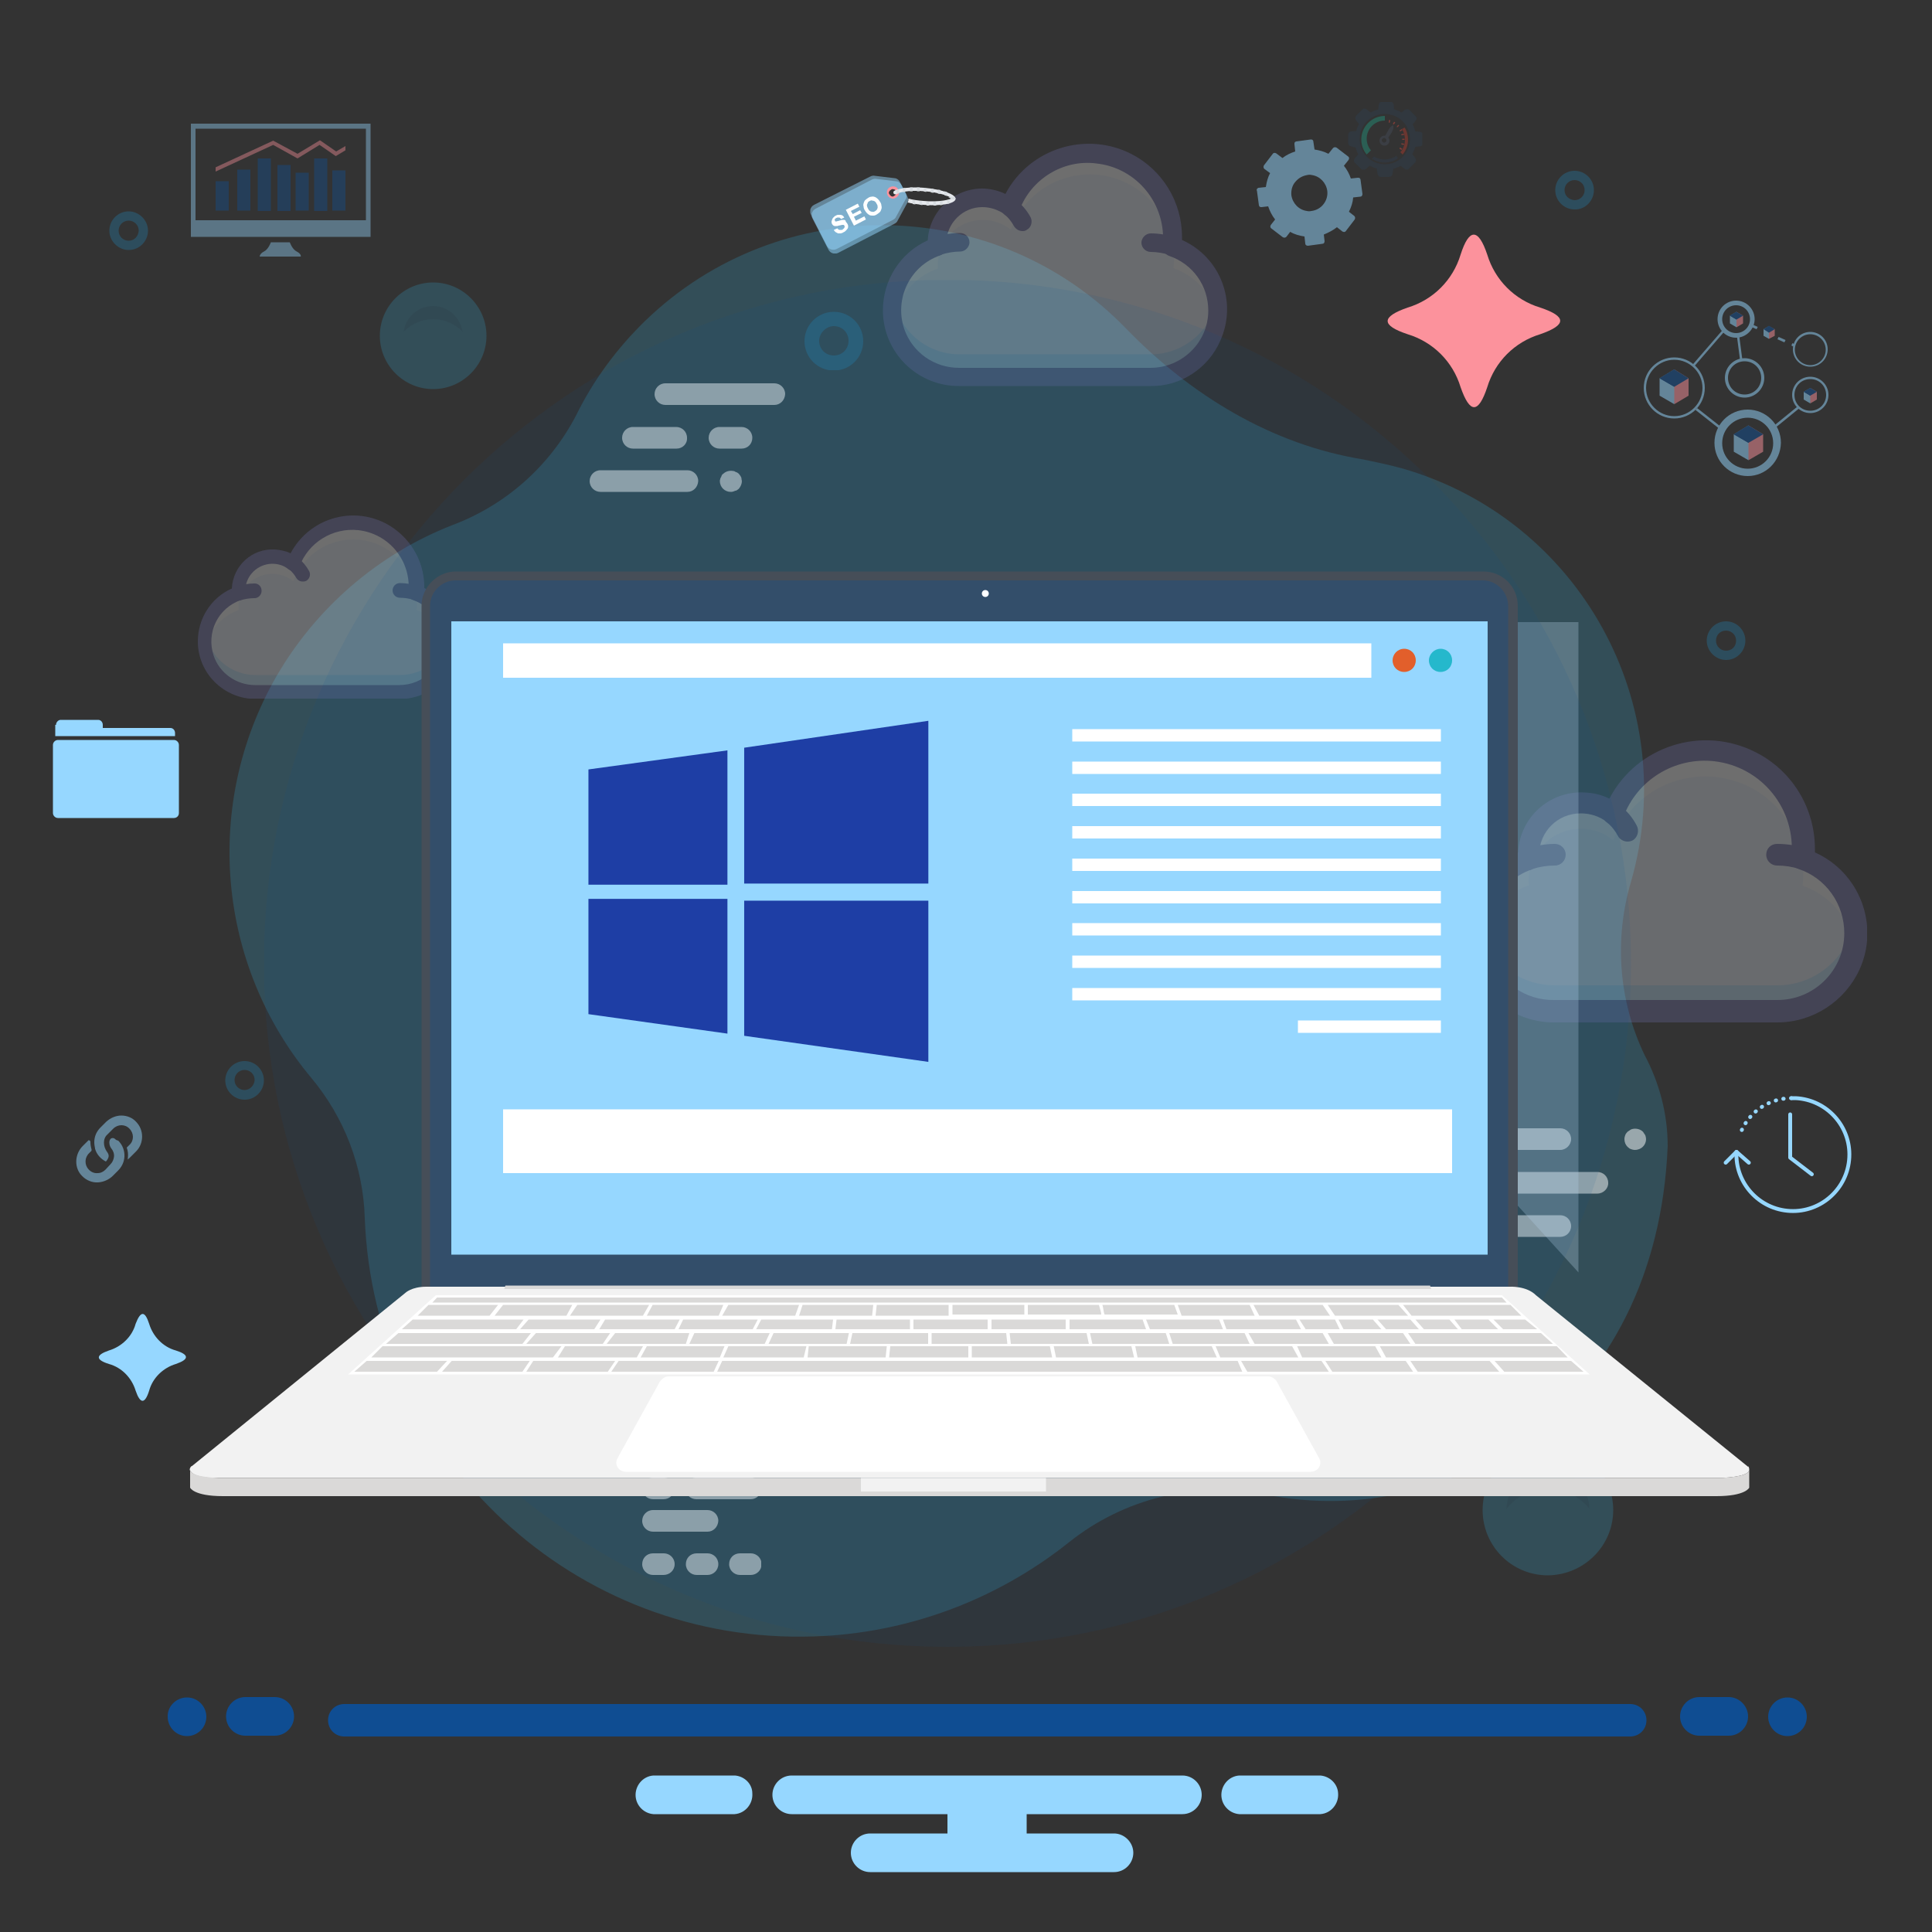 <svg version="1.1" id="Layer_1" x="0" y="0" viewBox="0 0 500 500" style="enable-background:new 0 0 500 500" xml:space="preserve" xmlns:xlink="http://www.w3.org/1999/xlink" xmlns="http://www.w3.org/2000/svg"><rect x="0" y="0" width="500" height="500" fill="#333333" stroke="none"/><style id="style1">.st1{clip-path:url(#SVGID_4_)}.st3,.st4{clip-path:url(#SVGID_8_)}.st4{opacity:.5;enable-background:new}.st7{opacity:.29;clip-path:url(#SVGID_6_)}.st12{clip-path:url(#SVGID_14_)}.st12,.st17,.st22{fill:#6d6daa}.st17{clip-path:url(#SVGID_18_)}.st22{clip-path:url(#SVGID_22_)}.st23,.st27{clip-path:url(#SVGID_6_)}.st23{opacity:.5}.st27{fill:#0f4d92}.st28{fill:#96d7ff}.st28,.st29,.st38{clip-path:url(#SVGID_6_)}.st29{opacity:.3;enable-background:new}.st38{fill:none;stroke:#96d7ff;stroke-linecap:round;stroke-linejoin:round}.st40{clip-path:url(#SVGID_46_);fill:#96d7ff}.st47{fill:#fff}.st47,.st48,.st49{clip-path:url(#SVGID_6_)}.st48{fill:#f2f2f2}.st49{fill:#dad9d8}.st63,.st73{opacity:.4;clip-path:url(#SVGID_62_)}.st73{opacity:.5}.st80{fill:#96d7ff}.st80,.st81,.st82{clip-path:url(#SVGID_72_)}.st81{fill:#fc929c}.st82{fill:#0f4d92}.st1{fill:#34383c}.st3{fill:#31b7e9}.st4{fill:none}</style><defs id="defs1"><path id="SVGID_1_" d="M0 0h500v500H0z"/></defs><clipPath id="SVGID_2_"><use xlink:href="#SVGID_1_" style="overflow:visible" id="use1"/></clipPath><g clip-path="url(#SVGID_2_)" id="g127" style="clip-path:url(#SVGID_2_)"><defs id="defs2"><path id="SVGID_3_" d="M0 0h500v500H0z"/></defs><clipPath id="SVGID_4_"><use xlink:href="#SVGID_3_" style="overflow:visible" id="use2"/></clipPath><g class="st1" clip-path="url(#SVGID_4_)" id="g82"><defs id="defs3"><path id="SVGID_5_" d="M0 0h500v500H0z"/></defs><clipPath id="SVGID_6_"><use xlink:href="#SVGID_5_" style="overflow:visible" id="use3"/></clipPath><g style="opacity:.2;clip-path:url(#SVGID_6_)" clip-path="url(#SVGID_6_)" id="g9"><defs id="defs4"><path id="SVGID_7_" d="M59.4 58.3h372.3v365.3H59.4z"/></defs><clipPath id="SVGID_8_"><use xlink:href="#SVGID_7_" style="overflow:visible" id="use4"/></clipPath><path class="st3" d="M71.5 175.1c-19 33.1-15.4 74.6 9.1 103.9 8.5 10.2 13.4 22.9 13.8 36.2 2.3 62.1 54.4 110.5 116.4 108.3 24-.8 47.1-9.4 65.9-24.4 14.3-11.4 32.9-15.9 50.9-12.3 47.8 9.6 101.2-22.7 104-90.2 0-8.2-2.1-16.3-6-23.6-6.7-14-7.9-29.9-3.5-44.8 13.2-46-13.4-93.9-59.3-107-3.3-.9-6.6-1.6-10-2.3-23.6-3.8-44.6-16.6-61.3-33.8C257.8 50.2 202 49.2 167 83c-7.3 7.1-13.4 15.3-17.9 24.5-6.9 13.2-18.3 23.3-32.3 28.5-19 7.5-35 21.3-45.3 39.1" clip-path="url(#SVGID_8_)" id="path4"/><path class="st3" d="M400.6 376.9c7.6 0 13.8 6.2 13.8 13.8 0 7.6-6.2 13.8-13.8 13.8-7.6 0-13.8-6.2-13.8-13.8 0-7.6 6.2-13.8 13.8-13.8" clip-path="url(#SVGID_8_)" id="path5"/><g class="st4" clip-path="url(#SVGID_8_)" id="g6"><defs id="defs5"><path id="SVGID_9_" d="M386.9 377h27.6v18h-27.6z"/></defs><clipPath id="SVGID_10_"><use xlink:href="#SVGID_9_" style="overflow:visible" id="use5"/></clipPath><path d="M400.6 385.3c6.1 0 11.4 4 13.2 9.8.4-1.3.7-2.8.7-4.2 0-7.6-6.2-13.8-13.8-13.8-7.6 0-13.8 6.2-13.8 13.8 0 1.4.2 2.9.7 4.2 1.6-5.9 6.9-9.8 13-9.8" style="clip-path:url(#SVGID_10_);fill:#1f8ac0" clip-path="url(#SVGID_10_)" id="path6"/></g><path class="st3" d="M400.6 407.7c-9.4 0-16.9-7.6-16.9-16.9 0-9.4 7.6-16.9 16.9-16.9 9.3 0 16.9 7.6 16.9 16.9 0 9.3-7.6 16.8-16.9 16.9m0-27.7c-6 0-10.7 4.8-10.7 10.7 0 5.9 4.8 10.7 10.7 10.7 5.9 0 10.7-4.8 10.7-10.7.1-5.8-4.7-10.7-10.7-10.7M112.1 76.2c5.9 0 10.7 4.8 10.7 10.7s-4.8 10.7-10.7 10.7c-5.9 0-10.7-4.8-10.7-10.7s4.8-10.7 10.7-10.7" clip-path="url(#SVGID_8_)" id="path7"/><g class="st4" clip-path="url(#SVGID_8_)" id="g8"><defs id="defs7"><path id="SVGID_11_" d="M101.4 76.2h21.4v14h-21.4z"/></defs><clipPath id="SVGID_12_"><use xlink:href="#SVGID_11_" style="overflow:visible" id="use7"/></clipPath><path d="M112.1 82.6c4.7 0 8.8 3.1 10.2 7.6.3-1 .5-2.2.5-3.3 0-6-4.8-10.7-10.7-10.7-6 0-10.7 4.8-10.7 10.7 0 1.1.2 2.3.5 3.3 1.4-4.5 5.5-7.6 10.2-7.6" style="clip-path:url(#SVGID_12_);fill:#1f8ac0" clip-path="url(#SVGID_12_)" id="path8"/></g><path class="st3" d="M112.1 100.7c-7.6 0-13.8-6.2-13.8-13.8 0-7.6 6.2-13.8 13.8-13.8 7.6 0 13.8 6.2 13.8 13.8 0 7.6-6.2 13.8-13.8 13.8m0-21.5c-4.2 0-7.7 3.4-7.7 7.7 0 4.2 3.4 7.7 7.7 7.7 4.3 0 7.7-3.4 7.7-7.7-.1-4.2-3.5-7.7-7.7-7.7" clip-path="url(#SVGID_8_)" id="path9"/></g><g class="st7" clip-path="url(#SVGID_6_)" id="g14"><defs id="defs9"><path id="SVGID_13_" d="M379.3 191.6h103.9v73H379.3z"/></defs><clipPath id="SVGID_14_"><use xlink:href="#SVGID_13_" style="overflow:visible" id="use9"/></clipPath><path d="M466.6 222.3c1.5-14-8.6-26.5-22.5-28-11.5-1.2-22.4 5.4-26.5 16.2-5.9-4.6-14.4-3.7-19 2.2-1.9 2.4-2.9 5.3-3 8.3 0 .4 0 .8.1 1.1-10.6 3.7-16.1 15.2-12.5 25.7 2.9 8.2 10.6 13.7 19.2 13.6H460c11.2.1 20.3-8.9 20.4-20.1 0-8.4-5.6-16.2-13.8-19" style="clip-path:url(#SVGID_14_);fill:#eef6ff" clip-path="url(#SVGID_14_)" id="path10"/><g style="opacity:.3;clip-path:url(#SVGID_14_);enable-background:new" clip-path="url(#SVGID_14_)" id="g11"><defs id="defs10"><path id="SVGID_15_" d="M382.1 237.9h98.3v23.8h-98.3z"/></defs><clipPath id="SVGID_16_"><use xlink:href="#SVGID_15_" style="overflow:visible" id="use10"/></clipPath><path d="M460 255h-57.6c-9.9 0-18.4-7.2-20-17-2 11 5.4 21.5 16.4 23.3 1.1.2 2.4.3 3.6.3H460c11.2.1 20.3-8.9 20.4-20.2 0-1.2-.1-2.4-.3-3.6-1.8 10-10.2 17.2-20.1 17.2" style="clip-path:url(#SVGID_16_);fill:#5cbeff" clip-path="url(#SVGID_16_)" id="path11"/></g><path d="M395.7 229.1c0-.4-.1-.7-.1-1.1 0-7.5 6.2-13.6 13.6-13.5 3.1 0 6 1 8.3 3 4.8-13.2 19.4-19.8 32.6-15 11 4 17.8 15.1 16.4 26.7 7 2.4 12.1 8.4 13.5 15.7 1.7-9.8-4-19.3-13.5-22.4 1.5-14-8.6-26.5-22.5-28-11.5-1.2-22.4 5.4-26.5 16.2-5.9-4.6-14.4-3.7-19 2.2-1.8 2.4-2.9 5.3-3 8.3 0 .4 0 .8.1 1.1-9.4 3.2-15 12.6-13.4 22.4 1.4-7.2 6.5-13.1 13.5-15.6" style="clip-path:url(#SVGID_14_);fill:#fff" clip-path="url(#SVGID_14_)" id="path12"/><path class="st12" d="M460 264.6h-57.6c-12.7.1-23.1-10.2-23.1-22.9 0-9.1 5.2-17.4 13.6-21.1.4-9 8.1-16 17.2-15.5 2.3.1 4.4.6 6.4 1.6 7.2-13.8 24.3-19.1 38.1-11.9 9.3 4.8 15.1 14.4 15.1 24.9v.9c11.6 5.2 16.8 18.9 11.5 30.4-3.8 8.2-12.1 13.6-21.2 13.6m-50.9-54.1c-6 0-10.7 4.7-10.8 10.7v.9c.1 1.2-.6 2.5-1.9 2.9-9 3.2-13.9 13.1-10.8 22.1 2.5 7.1 9.1 11.8 16.6 11.7h57.6c9.7.1 17.5-7.7 17.5-17.3 0-7.5-4.7-14.2-11.8-16.6-1.2-.4-2.1-1.6-1.9-3 1.3-12.4-7.6-23.5-20-24.9-10.2-1.1-19.9 4.8-23.5 14.5-.5 1.4-2.2 2.2-3.6 1.6-.3-.1-.5-.2-.7-.4-1.8-1.4-4.2-2.2-6.7-2.2" clip-path="url(#SVGID_14_)" id="path13"/><path class="st12" d="M466.6 225.1c-.3 0-.6-.1-.9-.2-1.9-.6-3.8-.9-5.8-.9-1.5 0-2.8-1.2-2.8-2.8s1.2-2.8 2.8-2.8c2.6 0 5.1.4 7.6 1.2 1.4.5 2.3 2.2 1.7 3.6-.3 1.2-1.4 1.9-2.6 1.9m-70.9.1c-1.5 0-2.8-1.2-2.8-2.8 0-1.2.7-2.3 1.9-2.7 2.5-.8 5-1.3 7.6-1.3 1.5 0 2.8 1.2 2.8 2.8 0 1.5-1.2 2.8-2.8 2.8-2 0-3.9.3-5.8.9-.3.2-.6.3-.9.3m25.5-7.4c-1 0-2.1-.6-2.5-1.5-.7-1.3-1.7-2.6-2.9-3.5-1.2-.9-1.4-2.7-.5-3.9.9-1.2 2.7-1.4 3.9-.5 1.8 1.4 3.4 3.3 4.4 5.3.7 1.3.2 3.1-1.1 3.8-.4.2-.9.3-1.3.3" clip-path="url(#SVGID_14_)" id="path14"/></g><g class="st7" clip-path="url(#SVGID_6_)" id="g19"><defs id="defs14"><path id="SVGID_17_" d="M228.5 37.2h89.1v62.7h-89.1z"/></defs><clipPath id="SVGID_18_"><use xlink:href="#SVGID_17_" style="overflow:visible" id="use14"/></clipPath><path d="M303.4 63.8c1.2-11.9-7.4-22.7-19.3-24-9.9-1-19.2 4.7-22.7 14-5-4-12.3-3.2-16.3 1.9-1.6 2.1-2.5 4.5-2.5 7.2v1c-9 3.1-13.9 13.1-10.7 22.1 2.5 7 9 11.7 16.4 11.7h49.5c9.6 0 17.4-7.7 17.5-17.3 0-7.6-4.8-14.3-11.9-16.6" style="clip-path:url(#SVGID_18_);fill:#eef6ff" clip-path="url(#SVGID_18_)" id="path15"/><g style="opacity:.3;clip-path:url(#SVGID_18_);enable-background:new" clip-path="url(#SVGID_18_)" id="g16"><defs id="defs15"><path id="SVGID_19_" d="M230.9 77.1h84.4v20.4h-84.4z"/></defs><clipPath id="SVGID_20_"><use xlink:href="#SVGID_19_" style="overflow:visible" id="use15"/></clipPath><path d="M297.8 91.7h-49.5c-8.5 0-15.7-6.2-17.2-14.5-1.6 9.5 4.7 18.4 14.1 20 1 .2 2.1.3 3.1.2h49.5c9.6.1 17.4-7.7 17.5-17.3 0-1-.1-2.1-.2-3.1-1.5 8.6-8.8 14.7-17.3 14.7" style="clip-path:url(#SVGID_20_);fill:#5cbeff" clip-path="url(#SVGID_20_)" id="path16"/></g><path d="M242.7 69.5v-1c0-6.4 5.2-11.6 11.7-11.6 2.6 0 5.1.9 7.2 2.5 4.2-11.3 16.7-17.1 28-12.9 9.4 3.5 15.2 13 14.1 22.9 6 2.1 10.4 7.2 11.5 13.5 1.4-8.4-3.4-16.6-11.5-19.2 1.2-11.9-7.4-22.7-19.3-24-9.9-1-19.2 4.7-22.7 14-5-4-12.3-3.2-16.3 1.9-1.6 2.1-2.5 4.5-2.5 7.2v1c-8 2.7-12.9 10.9-11.4 19.2.8-6.3 5.2-11.4 11.2-13.5" style="clip-path:url(#SVGID_18_);fill:#fff" clip-path="url(#SVGID_18_)" id="path17"/><path class="st17" d="M297.8 99.9h-49.5c-10.9.1-19.8-8.7-19.8-19.6 0-7.8 4.5-14.9 11.6-18.1.4-7.7 7-13.7 14.7-13.4 1.8.1 3.8.6 5.4 1.4 6.2-11.8 20.9-16.4 32.7-10.3 7.9 4.1 13 12.3 13 21.4v.8c10 4.5 14.4 16.1 9.9 26.1-3.1 7.1-10.2 11.8-18 11.7m-43.6-46.3c-5 0-9.2 4.1-9.3 9.2v.8c.1 1.1-.6 2.2-1.6 2.5-7.8 2.7-11.9 11.2-9.3 19 2.1 6.1 7.8 10.1 14.2 10.1h49.5c8.2 0 15-6.6 15-14.8 0-6.5-4-12.1-10.2-14.2-1-.4-1.7-1.4-1.6-2.6 1.1-10.6-6.6-20.2-17.2-21.3-8.5-1.1-16.9 4-19.9 12.2-.5 1.2-1.9 1.9-3.1 1.4-.2-.1-.4-.2-.6-.4-1.8-1.2-3.7-1.9-5.9-1.9" clip-path="url(#SVGID_18_)" id="path18"/><path class="st17" d="M303.5 66.1c-.3 0-.5 0-.8-.1-1.5-.5-3.3-.8-4.9-.8-1.3 0-2.4-1.1-2.4-2.4 0-1.2 1.1-2.4 2.4-2.4 2.3 0 4.4.4 6.5 1.1 1.2.4 2 1.9 1.5 3.1-.3.9-1.2 1.5-2.3 1.5m-60.8 0c-1.3 0-2.4-1.1-2.4-2.4 0-1 .6-2 1.6-2.3 2.2-.7 4.3-1.1 6.6-1.1 1.3 0 2.4 1.1 2.4 2.4 0 1.2-1.1 2.4-2.4 2.4-1.6 0-3.4.3-4.9.8-.4.2-.7.2-.9.2m21.9-6.3c-.9 0-1.7-.5-2.2-1.3-.6-1.1-1.4-2.2-2.5-3-1-.8-1.2-2.4-.4-3.4.8-1 2.4-1.2 3.4-.4 1.5 1.2 2.9 2.8 3.8 4.5.6 1.1.2 2.7-1 3.3-.4.3-.8.3-1.1.3" clip-path="url(#SVGID_18_)" id="path19"/></g><g class="st7" clip-path="url(#SVGID_6_)" id="g24"><defs id="defs19"><path id="SVGID_21_" d="M51.2 133.4h67.4v47.4H51.2z"/></defs><clipPath id="SVGID_22_"><use xlink:href="#SVGID_21_" style="overflow:visible" id="use19"/></clipPath><path d="M107.7 153.5c.9-9-5.6-17.2-14.6-18.1-7.5-.8-14.5 3.5-17.2 10.6-3.8-3-9.4-2.4-12.3 1.4-1.2 1.5-1.9 3.5-1.9 5.4v.7c-6.9 2.4-10.5 9.9-8.1 16.7 1.9 5.3 6.9 8.8 12.4 8.8h37.3c7.2 0 13.2-5.8 13.2-13.1.1-5.5-3.5-10.5-8.8-12.4" style="clip-path:url(#SVGID_22_);fill:#eef6ff" clip-path="url(#SVGID_22_)" id="path20"/><g style="opacity:.3;clip-path:url(#SVGID_22_);enable-background:new" clip-path="url(#SVGID_22_)" id="g21"><defs id="defs20"><path id="SVGID_23_" d="M53 163.7h63.6V179H53z"/></defs><clipPath id="SVGID_24_"><use xlink:href="#SVGID_23_" style="overflow:visible" id="use20"/></clipPath><path d="M103.5 174.7H66.2c-6.5 0-11.9-4.6-13-11-1.2 7.1 3.5 13.9 10.7 15.1.7.1 1.5.2 2.3.2h37.3c7.2 0 13.2-5.8 13.2-13.1 0-.8-.1-1.5-.2-2.3-1.1 6.5-6.6 11.1-13 11.1" style="clip-path:url(#SVGID_24_);fill:#5cbeff" clip-path="url(#SVGID_24_)" id="path21"/></g><path d="M61.7 157.9v-.7c0-4.8 4-8.7 8.8-8.7 2 0 3.9.7 5.4 1.9 3.2-8.5 12.6-12.9 21.2-9.8 7.1 2.7 11.5 9.8 10.7 17.3 4.5 1.5 7.9 5.4 8.7 10.2 1.1-6.4-2.6-12.5-8.7-14.6.9-9-5.6-17.2-14.6-18.1-7.5-.8-14.5 3.5-17.2 10.6-3.8-3-9.4-2.4-12.3 1.4-1.2 1.5-1.9 3.5-1.9 5.4v.7c-6.1 2.1-9.8 8.2-8.6 14.5.7-4.6 4-8.5 8.5-10.1" style="clip-path:url(#SVGID_22_);fill:#fff" clip-path="url(#SVGID_22_)" id="path22"/><path class="st22" d="M103.5 180.9H66.2c-8.2 0-15-6.6-15-14.9 0-5.9 3.4-11.3 8.8-13.7.3-5.9 5.2-10.4 11.1-10.1 1.4.1 2.9.4 4.1 1 4.7-8.9 15.7-12.4 24.7-7.7 6 3.2 9.8 9.4 9.9 16.1v.6c7.5 3.4 10.9 12.2 7.5 19.7-2.6 5.6-8 9-13.8 9m-33-35c-3.8 0-7 3.1-7 6.9v.6c.1.8-.4 1.6-1.2 1.9-5.9 2.1-9 8.4-7 14.4 1.5 4.5 5.9 7.6 10.7 7.6h37.3c6.3 0 11.3-4.9 11.3-11.2 0-4.8-3.1-9.2-7.7-10.8-.8-.3-1.3-1-1.2-2 .8-8-4.9-15.2-13-16.1-6.6-.7-12.9 3.2-15.2 9.4-.3.9-1.4 1.4-2.4 1-.2-.1-.3-.2-.5-.3-1-.9-2.6-1.4-4.1-1.4" clip-path="url(#SVGID_22_)" id="path23"/><path class="st22" d="M107.8 155.4c-.2 0-.4 0-.6-.1-1.2-.4-2.5-.6-3.7-.6-1 0-1.9-.8-1.9-1.9 0-1 .8-1.9 1.9-1.9 1.6 0 3.3.3 4.9.8.9.3 1.4 1.3 1.1 2.4-.3.7-1 1.3-1.7 1.3m-46.1 0c-1 0-1.9-.8-1.9-1.9 0-.8.5-1.4 1.2-1.7 1.6-.5 3.3-.8 4.9-.8 1 0 1.8.8 1.8 1.9 0 1-.8 1.9-1.8 1.9-1.2 0-2.6.2-3.8.6h-.4m16.6-4.9c-.7 0-1.3-.4-1.6-.9-.5-.9-1.1-1.6-1.9-2.3-.8-.6-.9-1.7-.3-2.6.6-.8 1.7-.9 2.6-.3 1.2.9 2.2 2.1 2.9 3.4.5.9.1 2-.7 2.5-.4.2-.7.2-1 .2" clip-path="url(#SVGID_22_)" id="path24"/></g><g class="st23" clip-path="url(#SVGID_6_)" id="g25"><defs id="defs24"><path id="SVGID_25_" d="M352.8 292H426v28.1h-73.2z"/></defs><clipPath id="SVGID_26_"><use xlink:href="#SVGID_25_" style="overflow:visible" id="use24"/></clipPath><path d="M423.1 297.6c-.4 0-.7-.1-1-.2-.3-.1-.6-.3-.9-.6-.5-.5-.8-1.2-.8-2 0-.4.1-.7.2-1 .1-.3.3-.6.6-.9l.9-.6c1-.4 2.3-.2 3.1.6l.6.9c.1.3.2.7.2 1 0 1.5-1.2 2.8-2.9 2.8m-9.7 11.3h-28.9c-1.5 0-2.8-1.2-2.8-2.8 0-1.5 1.2-2.8 2.8-2.8h28.9c1.5 0 2.8 1.2 2.8 2.8.1 1.4-1.2 2.8-2.8 2.8m-9.6-11.3h-33.7c-1.5 0-2.8-1.2-2.8-2.8 0-1.5 1.2-2.8 2.8-2.8h33.7c1.5 0 2.8 1.2 2.8 2.8 0 1.5-1.3 2.8-2.8 2.8m-38.6 11.3h-9.7c-1.5 0-2.8-1.2-2.8-2.8 0-1.5 1.2-2.8 2.8-2.8h9.7c1.5 0 2.8 1.2 2.8 2.8 0 1.5-1.2 2.8-2.8 2.8m38.6 11.2h-38.6c-1.5 0-2.8-1.2-2.8-2.8 0-1.5 1.2-2.8 2.8-2.8h38.6c1.5 0 2.8 1.2 2.8 2.8 0 1.6-1.3 2.8-2.8 2.8" clip-path="url(#SVGID_26_)" id="path25" style="clip-path:url(#SVGID_26_);fill:#fff"/></g><g class="st23" clip-path="url(#SVGID_6_)" id="g26"><defs id="defs25"><path id="SVGID_27_" d="M152.6 99.3h50.6v28.1h-50.6z"/></defs><clipPath id="SVGID_28_"><use xlink:href="#SVGID_27_" style="overflow:visible" id="use25"/></clipPath><path d="M189.1 127.3c-1.5 0-2.8-1.2-2.8-2.8 0-.2 0-.3.1-.5 0-.2.1-.4.2-.5.1-.2.1-.3.2-.5s.2-.3.4-.4c.6-.6 1.6-.9 2.6-.7.2 0 .4.1.5.2.2.1.3.1.5.2.1.1.3.2.4.3s.2.3.3.4c.1.1.2.3.3.5.1.2.1.3.1.5s.1.3.1.5c0 .7-.3 1.4-.8 2-.1.1-.3.2-.4.3-.1.1-.3.2-.5.2-.2.1-.3.1-.5.2-.3.1-.5.1-.7.1m2.8-11.2h-5.7c-1.5 0-2.8-1.2-2.8-2.8 0-1.5 1.2-2.8 2.8-2.8h5.7c1.5 0 2.8 1.2 2.8 2.8 0 1.6-1.2 2.8-2.8 2.8m8.5-11.3h-28.2c-1.5 0-2.8-1.2-2.8-2.8 0-1.5 1.2-2.8 2.8-2.8h28.2c1.5 0 2.8 1.2 2.8 2.8-.1 1.6-1.3 2.8-2.8 2.8m-25.3 11.3h-11.3c-1.5 0-2.8-1.2-2.8-2.8 0-1.5 1.2-2.8 2.8-2.8H175c1.5 0 2.8 1.2 2.8 2.8.1 1.6-1.2 2.8-2.7 2.8m2.8 11.2h-22.5c-1.5 0-2.8-1.2-2.8-2.8 0-1.5 1.2-2.8 2.8-2.8h22.5c1.5 0 2.8 1.2 2.8 2.8-.1 1.6-1.3 2.8-2.8 2.8" clip-path="url(#SVGID_28_)" id="path26" style="clip-path:url(#SVGID_28_);fill:#fff"/></g><g class="st23" clip-path="url(#SVGID_6_)" id="g27"><defs id="defs26"><path id="SVGID_29_" d="M166.2 382.4H197v25.2h-30.8z"/></defs><clipPath id="SVGID_30_"><use xlink:href="#SVGID_29_" style="overflow:visible" id="use26"/></clipPath><path d="M171.7 388H169c-1.5 0-2.8-1.2-2.8-2.8 0-1.5 1.2-2.8 2.8-2.8h2.8c1.5 0 2.8 1.2 2.8 2.8-.1 1.6-1.3 2.8-2.9 2.8m0 19.6H169c-1.5 0-2.8-1.2-2.8-2.8s1.2-2.8 2.8-2.8h2.8c1.5 0 2.8 1.2 2.8 2.8s-1.3 2.8-2.9 2.8m11.4 0h-2.8c-1.5 0-2.8-1.2-2.8-2.8s1.2-2.8 2.8-2.8h2.8c1.5 0 2.8 1.2 2.8 2.8s-1.3 2.8-2.8 2.8m11.2 0h-2.8c-1.5 0-2.8-1.2-2.8-2.8s1.2-2.8 2.8-2.8h2.8c1.5 0 2.8 1.2 2.8 2.8s-1.3 2.8-2.8 2.8m0-19.6h-14.1c-1.5 0-2.8-1.2-2.8-2.8 0-1.5 1.2-2.8 2.8-2.8h14.1c1.5 0 2.8 1.2 2.8 2.8-.1 1.6-1.3 2.8-2.8 2.8m-11.2 8.4H169c-1.5 0-2.8-1.2-2.8-2.8 0-1.5 1.2-2.8 2.8-2.8h14.1c1.5 0 2.8 1.2 2.8 2.8-.1 1.6-1.3 2.8-2.8 2.8" clip-path="url(#SVGID_30_)" id="path27" style="clip-path:url(#SVGID_30_);fill:#fff"/></g><path class="st27" d="M48.4 439.3c2.8 0 5 2.3 5 5 0 2.8-2.3 5-5 5-2.8 0-5-2.3-5-5-.1-2.7 2.2-5 5-5m22.7-.1h-7.6c-2.8 0-5 2.3-5 5 0 2.8 2.3 5 5 5h7.6c2.8 0 5-2.3 5-5s-2.2-5-5-5m376.3 0h-7.6c-2.8 0-5 2.3-5 5 0 2.8 2.3 5 5 5h7.6c2.8 0 5-2.3 5-5s-2.3-5-5-5m15.2.1c2.8 0 5 2.3 5 5 0 2.8-2.3 5-5 5-2.8 0-5-2.3-5-5s2.2-5 5-5" clip-path="url(#SVGID_6_)" id="path28"/><path class="st28" d="M341.7 459.5h-21c-2.8.2-4.8 2.7-4.6 5.4.2 2.5 2.2 4.4 4.6 4.6h21c2.8-.2 4.8-2.7 4.6-5.4-.1-2.4-2.1-4.4-4.6-4.6m-151.5 0h-21.1c-2.8.2-4.8 2.7-4.6 5.4.2 2.5 2.2 4.4 4.6 4.6h21c2.8-.2 4.8-2.7 4.6-5.4 0-2.4-2-4.4-4.5-4.6m115.8 0H204.9c-2.8 0-5 2.3-5 5 0 2.8 2.3 5 5 5h40.3v5h-20c-2.8 0-5 2.3-5 5 0 2.8 2.3 5 5 5h63.1c2.8 0 5-2.3 5-5s-2.3-5-5-5h-22.6v-5H306c2.8 0 5-2.3 5-5s-2.2-5-5-5" clip-path="url(#SVGID_6_)" id="path29"/><g class="st29" clip-path="url(#SVGID_6_)" id="g30"><defs id="defs29"><path id="SVGID_31_" d="M208.2 80.6h15.2v15.2h-15.2z"/></defs><clipPath id="SVGID_32_"><use xlink:href="#SVGID_31_" style="overflow:visible" id="use29"/></clipPath><path d="M215.8 95.9c4.2 0 7.6-3.4 7.6-7.6s-3.4-7.6-7.6-7.6c-4.2 0-7.6 3.4-7.6 7.6s3.4 7.6 7.6 7.6m0-11.5c2.1 0 3.8 1.6 3.8 3.8 0 2.1-1.6 3.8-3.8 3.8-2.1 0-3.8-1.6-3.8-3.8 0-2 1.8-3.8 3.8-3.8" style="clip-path:url(#SVGID_32_);fill:#1f8ac0" clip-path="url(#SVGID_32_)" id="path30"/></g><g class="st29" clip-path="url(#SVGID_6_)" id="g31"><defs id="defs30"><path id="SVGID_33_" d="M58.3 274.6h10.1v10.1H58.3z"/></defs><clipPath id="SVGID_34_"><use xlink:href="#SVGID_33_" style="overflow:visible" id="use30"/></clipPath><path d="M63.3 274.6c-2.8 0-5 2.3-5 5 0 2.8 2.3 5 5 5 2.8 0 5-2.3 5-5s-2.2-5-5-5m0 7.5c-1.4 0-2.6-1.1-2.6-2.6 0-1.4 1.1-2.6 2.6-2.6 1.4 0 2.6 1.1 2.6 2.6-.1 1.5-1.3 2.6-2.6 2.6" style="clip-path:url(#SVGID_34_);fill:#1f8ac0" clip-path="url(#SVGID_34_)" id="path31"/></g><g class="st29" clip-path="url(#SVGID_6_)" id="g32"><defs id="defs31"><path id="SVGID_35_" d="M28.2 54.7h10.1v10.1H28.2z"/></defs><clipPath id="SVGID_36_"><use xlink:href="#SVGID_35_" style="overflow:visible" id="use31"/></clipPath><path d="M33.3 54.7c-2.8 0-5 2.3-5 5s2.3 5 5 5c2.8 0 5-2.3 5-5s-2.3-5-5-5m0 7.6c-1.4 0-2.6-1.1-2.6-2.6 0-1.4 1.1-2.6 2.6-2.6 1.4 0 2.6 1.1 2.6 2.6-.1 1.5-1.2 2.6-2.6 2.6" style="clip-path:url(#SVGID_36_);fill:#1f8ac0" clip-path="url(#SVGID_36_)" id="path32"/></g><g class="st29" clip-path="url(#SVGID_6_)" id="g33"><defs id="defs32"><path id="SVGID_37_" d="M441.7 160.8h10.1v10.1h-10.1z"/></defs><clipPath id="SVGID_38_"><use xlink:href="#SVGID_37_" style="overflow:visible" id="use32"/></clipPath><path d="M446.7 160.8c-2.8 0-5 2.3-5 5s2.3 5 5 5c2.8 0 5-2.3 5-5s-2.2-5-5-5m0 7.6c-1.4 0-2.6-1.1-2.6-2.6s1.1-2.6 2.6-2.6c1.4 0 2.6 1.1 2.6 2.6s-1.1 2.6-2.6 2.6" style="clip-path:url(#SVGID_38_);fill:#1f8ac0" clip-path="url(#SVGID_38_)" id="path33"/></g><g class="st29" clip-path="url(#SVGID_6_)" id="g34"><defs id="defs33"><path id="SVGID_39_" d="M402.4 44.2h10.1v10.1h-10.1z"/></defs><clipPath id="SVGID_40_"><use xlink:href="#SVGID_39_" style="overflow:visible" id="use33"/></clipPath><path d="M412.5 49.2c0-2.8-2.3-5-5-5-2.8 0-5 2.3-5 5 0 2.8 2.3 5 5 5 2.7.1 5-2.2 5-5m-7.6 0c0-1.4 1.1-2.6 2.6-2.6 1.4 0 2.6 1.1 2.6 2.6 0 1.4-1.1 2.6-2.6 2.6-1.5-.1-2.6-1.2-2.6-2.6" style="clip-path:url(#SVGID_40_);fill:#1f8ac0" clip-path="url(#SVGID_40_)" id="path34"/></g><path class="st27" d="M421.9 449.4H89.1c-2.4 0-4.2-1.9-4.2-4.2 0-2.4 1.9-4.2 4.2-4.2h332.8c2.4 0 4.2 1.9 4.2 4.2 0 2.4-1.9 4.2-4.2 4.2" clip-path="url(#SVGID_6_)" id="path35"/><g style="opacity:.259;clip-path:url(#SVGID_6_)" clip-path="url(#SVGID_6_)" id="g36"><defs id="defs35"><path id="SVGID_41_" d="M255.5 161h153v168.3h-153z"/></defs><clipPath id="SVGID_42_"><use xlink:href="#SVGID_41_" style="overflow:visible" id="use35"/></clipPath><path style="clip-path:url(#SVGID_42_);fill:#cce6ff" d="M408.5 329.3V161h-153z" clip-path="url(#SVGID_42_)" id="path36"/></g><g class="st23" clip-path="url(#SVGID_6_)" id="g37"><defs id="defs36"><path id="SVGID_43_" d="M325.1 36.1h27.4v27.5h-27.4z"/></defs><clipPath id="SVGID_44_"><use xlink:href="#SVGID_43_" style="overflow:visible" id="use36"/></clipPath><path d="m325.7 48.6 1.9-.2c.2-1.3.5-2.5 1.1-3.6l-1.5-1.1c-.1-.1-.2-.3-.2-.4 0-.2 0-.3.1-.5l2.3-3c.2-.3.6-.3.9-.1l1.6 1.2c1-.8 2.1-1.3 3.3-1.7l-.2-1.9c0-.2 0-.3.1-.5.1-.1.3-.2.4-.2l3.7-.5h.2c.3 0 .5.3.5.6l.3 2c1.3.2 2.4.5 3.6 1.1l1.2-1.5c.1-.1.3-.2.4-.2.2 0 .3 0 .5.1l3 2.3c.3.2.3.6.1.9l-1.2 1.5c.8 1 1.4 2.1 1.8 3.3l1.8-.2c.2 0 .3 0 .5.1.1.1.2.3.2.4l.5 3.7c0 .4-.2.7-.6.7l-1.8.2c-.1 1.3-.5 2.5-1.1 3.7l1.4 1.1c.1.1.2.3.2.4 0 .2 0 .3-.1.5l-2.3 3c-.2.3-.6.3-.9.1l-1.4-1.1c-1 .8-2.2 1.4-3.4 1.9l.2 1.7c0 .4-.2.7-.6.7l-3.7.5c-.4 0-.7-.2-.7-.6l-.2-1.8c-1.3-.2-2.5-.5-3.7-1.2l-1 1.3c-.1.1-.3.2-.4.2-.2 0-.3 0-.5-.1l-3-2.3c-.3-.2-.3-.6-.1-.9l1.1-1.4c-.8-1-1.4-2.2-1.8-3.4l-1.7.2c-.2 0-.3 0-.5-.1-.1-.1-.2-.3-.2-.4l-.5-3.7c-.2-.4.1-.7.4-.8m8.5 1.9c.3 2.1 1.9 3.8 4 4.1.4.1.8.1 1.2 0 2.6-.3 4.4-2.7 4.1-5.2-.3-2.1-1.9-3.8-4-4.1-.4-.1-.8-.1-1.2 0-1.2.2-2.3.8-3.1 1.8-.8.9-1.1 2.2-1 3.4" style="clip-path:url(#SVGID_44_);fill:#96d7ff" clip-path="url(#SVGID_44_)" id="path37"/></g><path class="st38" d="m468.9 303.9-5.6-4.3v-11.2" clip-path="url(#SVGID_6_)" id="path38"/><path class="st38" d="M449.4 298.1c-.4 8 5.8 14.9 13.9 15.3 8 .4 14.9-5.8 15.3-13.9.4-8-5.8-14.9-13.9-15.3h-1" clip-path="url(#SVGID_6_)" id="path39"/><path d="M463.6 284.2c-6.2 0-11.7 4.1-13.5 10" style="clip-path:url(#SVGID_6_);fill:none;stroke:#96d7ff;stroke-linecap:round;stroke-linejoin:round;stroke-dasharray:.1,1.9" clip-path="url(#SVGID_6_)" id="path40"/><path class="st38" d="m446.6 300.9 2.8-2.8 3.2 2.8" clip-path="url(#SVGID_6_)" id="path41"/><g class="st23" clip-path="url(#SVGID_6_)" id="g43"><defs id="defs41"><path id="SVGID_45_" d="M19.5 288.7h17.3v17.4H19.5z"/></defs><clipPath id="SVGID_46_"><use xlink:href="#SVGID_45_" style="overflow:visible" id="use41"/></clipPath><path class="st40" d="M29.7 294.7c-.4-.3-1-.2-1.2.2 0 .1-.1.1-.1.2-.1.2-.1.4-.1.6 0 .6.2 1.1.5 1.5.5.6.8 1.4.7 2.2-.1.7-.4 1.4-.9 1.9l-1.3 1.4c-.5.5-1.2.9-2 .9-.9.1-1.8-.3-2.4-1-1.1-1.2-1-3.1.2-4.2l.5-.5c.1-.1.1-.2.1-.4-.2-.7-.3-1.3-.3-2 0-.2-.2-.4-.4-.4-.1 0-.2 0-.2.1l-1.4 1.4c-2.1 2.1-2.3 5.7-.1 7.8 1.1 1.1 2.6 1.7 4.1 1.6 1.4-.1 2.8-.7 3.8-1.7l1.3-1.3c1-1 1.6-2.2 1.7-3.6.1-1.6-.5-3.1-1.6-4.2-.5-.1-.7-.3-.9-.5" clip-path="url(#SVGID_46_)" id="path42"/><path class="st40" d="M31.4 288.7c-1.4 0-2.8.6-3.9 1.6l-1.5 1.5c-1 1-1.6 2.3-1.6 3.8 0 .6.1 1.1.2 1.6v.1c.4 1.4 1.4 2.6 2.8 3.3.3-.3.6-.8.7-1.2.1-.5-.1-.9-.4-1.3-.5-.7-.8-1.5-.8-2.4 0-.8.3-1.6.9-2.1l1.5-1.5c1.2-1.2 3.1-1.2 4.2 0 1.2 1.2 1.2 3.1 0 4.2l-.7.7c.3.8.4 1.7.3 2.5 0 .2 0 .4-.1.6.3-.2.5-.4.7-.6l1.5-1.5c2.1-2.1 2.1-5.6 0-7.7-.9-1-2.3-1.6-3.8-1.6" clip-path="url(#SVGID_46_)" id="path43"/></g><path class="st28" d="M38.6 342.6c1 3.3 3.6 6 6.9 6.9 3.5 1.1 3.5 2.3 0 3.5-3.3 1-6 3.6-6.9 6.9-1.1 3.5-2.3 3.5-3.5 0-1-3.3-3.6-6-6.9-6.9-3.5-1.1-3.5-2.3 0-3.5 3.3-1 6-3.6 6.9-6.9 1.3-3.4 2.4-3.4 3.5 0" clip-path="url(#SVGID_6_)" id="path44"/><path d="M384.9 65.9c2 6.6 7.1 11.7 13.7 13.7 6.9 2.3 6.9 4.5 0 6.9-6.6 2-11.7 7.1-13.7 13.7-2.3 6.9-4.5 6.9-6.9 0-2-6.6-7.1-11.7-13.7-13.7-6.9-2.3-6.9-4.5 0-6.9 6.6-2 11.7-7.1 13.7-13.7 2.2-6.9 4.6-6.9 6.9 0" clip-path="url(#SVGID_6_)" id="path45" style="clip-path:url(#SVGID_6_);fill:#fc929c"/><path d="M452.7 379.9c0 .4 0 0 0 0z" style="clip-path:url(#SVGID_6_);fill:none;stroke:#231f20;stroke-width:.1;stroke-miterlimit:10" clip-path="url(#SVGID_6_)" id="path46"/><g style="opacity:.1;clip-path:url(#SVGID_6_)" clip-path="url(#SVGID_6_)" id="g47"><defs id="defs46"><path id="SVGID_47_" d="M68.4 72.5h353.7v353.7H68.4z"/></defs><clipPath id="SVGID_48_"><use xlink:href="#SVGID_47_" style="overflow:visible" id="use46"/></clipPath><path d="M422.1 249.3c0 97.7-79.1 176.9-176.9 176.9-97.4 0-176.9-79.1-176.9-176.9S147.5 72.4 245.2 72.4c97.8 0 176.9 79.2 176.9 176.9" style="clip-path:url(#SVGID_48_);fill:#0f4d92" clip-path="url(#SVGID_48_)" id="path47"/></g><path d="M383.9 147.9h-266c-4.7 0-8.8 4.1-8.8 8.8v178.4h283.7V156.8c0-5.1-4.1-8.9-8.9-8.9" style="clip-path:url(#SVGID_6_);fill:#464e58" clip-path="url(#SVGID_6_)" id="path48"/><path d="M111.3 333V156.8c0-3.8 3.2-6.6 6.6-6.6h265.8c3.8 0 6.6 3.2 6.6 6.6V333h-279z" style="clip-path:url(#SVGID_6_);fill:#0f4d92;fill-opacity:1;opacity:.327" clip-path="url(#SVGID_6_)" id="path49"/><path class="st47" d="M255 152.7c.5 0 .9.4.9.9s-.4.9-.9.9-.9-.4-.9-.9.4-.9.9-.9" clip-path="url(#SVGID_6_)" id="path50"/><path class="st48" d="M452.7 380.3c0 .9-1.3 1.9-7.3 2.2h-390s-4.1 0-5.7-1.3c-.3-.3-.6-.6-.6-.9 0-.3.3-.9.6-.9l55.2-44.8s1.6-1.6 5.4-1.6h280.3s4.4-.3 6.9 2.2l54.9 44.4c-.1-.3.3 0 .3.7 0-.4 0 0 0 0" clip-path="url(#SVGID_6_)" id="path51"/><path class="st47" d="m90.1 355.7 22.7-20.5h275.9l22.7 20.5z" clip-path="url(#SVGID_6_)" id="path52"/><path class="st49" d="M452.7 380.3v4.7s-.9 2.2-8.5 2.2H57.7c-7.6 0-8.5-2.2-8.5-2.2v-4.7c0 .9 1.3 1.9 7.3 2.2h388.7c6.2-.3 7.5-1.3 7.5-2.2" clip-path="url(#SVGID_6_)" id="path53"/><path class="st48" d="M222.8 382.5h47.9v3.5h-47.9z" clip-path="url(#SVGID_6_)" id="path54"/><path class="st49" d="M370.4 333.6H130.5l.3-.9h239.3z" clip-path="url(#SVGID_6_)" id="path55"/><path class="st47" d="m341.4 377.4-11-19.9c-.3-.6-1.3-1.3-2.2-1.3H173c-.9 0-1.6.6-2.2 1.3l-11 19.9c-.9 1.6.3 3.5 2.2 3.5h177.2c1.9 0 3.1-1.9 2.2-3.5" clip-path="url(#SVGID_6_)" id="path56"/><path class="st49" d="m94.9 352.2-3.2 2.8h21.4l2.6-2.8zm34-14.5h-18l-2.8 2.8h18.6zm6.6 3.8h-28.7L104 344h29.6zm-18.6 10.7-2.5 2.8h20.8l1.9-2.8zm20.5-7.2h-34.3l-3.2 2.8h35.3zm7.9 3.4H99l-2.9 2.9h47zm-17.3-7.9h18.6l1.5-2.8h-17.9zm25.8 3.5 1.6-2.5h-18.6l-2.2 2.5zm2.2 3.8 1.9-2.8h-19.2l-2.5 2.8zm-18 4.4-1.8 2.8h21.1l1.9-2.8zm26.8-.9 1.6-2.9h-20.2l-1.8 2.9zm-17.3-10.8h18.9l1.6-2.8h-18.6zm7.6 3.5h19.5l1.3-2.5h-19.3zm22.4 3.8.9-2.8h-19.2l-2.2 2.8zm-17.4 4.4-1.9 2.8h26.5l1.3-2.8zm7.3-11.7H186l1.2-2.8h-18.3zm20.1 7.9h-20.1l-1.6 2.9h20.5zm8.6-6.9h-19.3l-1.2 2.5h19.2zm3.1 3.5h-19.5l-1.3 2.8h19.5zm-12.3-4.5h18.9l1-2.8h-18.3zm21.8 7.9h-20.2l-1.3 2.9H208zm-13-4.4h19.6l.3-2.5H197zm24 1h-19.5l-1.3 2.8h20.2zm-12.9-4.5h18.9l.3-2.8h-18.3zm22.7 7.9h-20.2l-.3 2.9h20.2zm-13.3-4.4h19.3v-2.5h-19zm24 1h-19.6l-.6 2.8h20.2zm-13.6-4.5h18.9v-2.8h-18.6zm24 7.9h-20.2l-.3 2.9h20.5zm-14.2-6.9h19.2v2.5h-19.2zm24 3.5h-19.3v2.8h19.6zm-13.9-7.3h18.6v2.5h-18.6zm25.2 10.7h-20.2v2.9h20.8zm-15.1-6.9h19.2v2.5h-19.2zm24.6 3.5h-19.9l.3 2.8h20.2zm-15.2-7.3v2.5h19c0-.6-.3-1.3-.6-2.5H266zm27.5 13.6-.7-2.9h-20.1l.6 2.9zm-16.7-7.3h19.8l-.9-2.5h-18.9zm24.9 1h-19.6l.6 2.8h19.9zm-16.4-7.3c.3.9.3 2.2.6 2.5h18.9l-.9-2.5h-18.6zm29.6 13.6-1.3-2.9h-19.8l.6 2.9zm-17.3-7.3h18.9l-1-2.5h-18.9zm-110.7 8.2-1.3 2.8h135.9l-1.2-2.8zm116.6-4.4h19.9l-1.3-2.8h-19.5zm1.3-10.1 1 2.8h18.9l-1.3-2.8zm31.2 13.6-1.6-2.9h-19.8l1.2 2.9zm-19.5-9.8.9 2.5h19.3l-1.3-2.5zm4.7 10.7 1.6 2.8h21.1l-1.9-2.8zm22.7-4.4-1.6-2.8h-19.2l1.6 2.8zm-19.5-10.1 1.5 2.8h18.3l-1.9-2.8zm11.9 3.8 1.6 2.5h8.8l-1.2-2.5zm21.2 2.5-2.2-2.5h-8.9l1.3 2.5zm0 7.3-1.6-2.9h-20.2l1.3 2.9zm-13.9-13.6 1.9 2.8h18.9l-2.5-2.8zm21.4 10.1-1.9-2.8h-19.5l1.6 2.8zm-22 4.4 1.8 2.8h20.9l-1.9-2.8zm13.5-10.7 2.2 2.5h8.5l-2.2-2.5zm9.8 0 2.2 2.5h8.8l-2.2-2.5zm21.4 2.5-2.5-2.5h-8.8l1.9 2.5zm-22.7 8.2 1.9 2.8H388l-2.5-2.8zm23.7-16.4H113.1l-1.2 1.3h278zm-23.4 4.7h28.4l-2.8-2.8h-27.8zM389 344h8.8l-3.1-2.5h-8.2zm-22.7 3.8h35.6l-3.1-2.8h-34.4zm-7.6 3.5h47l-2.8-2.9h-45.8zm47.9.9h-19.8l2.5 2.8h20.5z" clip-path="url(#SVGID_6_)" id="path57"/><path class="st28" d="M116.8 160.8H385v163.9H116.8z" clip-path="url(#SVGID_6_)" id="path58"/><path class="st47" d="M130.2 166.5h224.7v8.9H130.2z" clip-path="url(#SVGID_6_)" id="path59"/><path d="M363.4 167.9c1.7 0 3 1.3 3 3s-1.3 3-3 3-3-1.3-3-3c0-1.6 1.3-3 3-3" style="clip-path:url(#SVGID_6_);fill:#e25f2b" clip-path="url(#SVGID_6_)" id="path60"/><path d="M372.8 167.9c1.7 0 3 1.3 3 3s-1.3 3-3 3-3-1.3-3-3c0-1.6 1.4-3 3-3" style="clip-path:url(#SVGID_6_);fill:#25b8cc" clip-path="url(#SVGID_6_)" id="path61"/><path class="st47" d="M277.5 188.7h95.4v3.2h-95.4zm0 8.4h95.4v3.2h-95.4zm0 8.3h95.4v3.2h-95.4zm0 8.4h95.4v3.2h-95.4zm0 8.4h95.4v3.2h-95.4zm0 8.4h95.4v3.2h-95.4zm0 8.3h95.4v3.2h-95.4zm0 8.4h95.4v3.2h-95.4zm0 8.4h95.4v3.2h-95.4zm58.4 8.4h37v3.2h-37zm-205.7 23h245.6v16.5H130.2z" clip-path="url(#SVGID_6_)" id="path63"/></g><g class="st1" clip-path="url(#SVGID_4_)" id="g126"><defs id="defs86"><path id="SVGID_61_" d="M0 0h500v500H0z"/></defs><clipPath id="SVGID_62_"><use xlink:href="#SVGID_61_" style="overflow:visible" id="use86"/></clipPath><path d="M45 211.7H15c-.7 0-1.3-.6-1.3-1.3v-17.6c0-.7.6-1.3 1.3-1.3h30c.7 0 1.3.6 1.3 1.3v17.6c0 .8-.6 1.3-1.3 1.3m-30.5-24.1c0-.7.6-1.3 1.2-1.3h9.7c.7 0 1.2.6 1.2 1.3v.8h17.5c.7 0 1.2.6 1.2 1.3v.8h-31v-2.9z" style="clip-path:url(#SVGID_62_);fill:#96d7ff" clip-path="url(#SVGID_62_)" id="path86"/><g class="st63" clip-path="url(#SVGID_62_)" id="g89"><defs id="defs87"><path id="SVGID_63_" d="M49.4 32h46.5v34.4H49.4z"/></defs><clipPath id="SVGID_64_"><use xlink:href="#SVGID_63_" style="overflow:visible" id="use87"/></clipPath><path d="M55.8 46.9h3.4v7.6h-3.4zm20.7-2.2h3.4v9.8h-3.4zm9.5-.6h3.4v10.4H86zm-24.6-.2h3.4v10.6h-3.4zm10.4-1.2h3.4v11.9h-3.4zM66.7 41h3.4v13.6h-3.4zm14.6 0h3.4v13.6h-3.4z" clip-path="url(#SVGID_64_)" id="path87" style="clip-path:url(#SVGID_64_);fill:#0f4d92"/><path style="clip-path:url(#SVGID_64_);fill:#fc929c" d="m87 39.2-4.2-2.9-5.8 3.5-6.3-3.4-14.9 6.9v1.1l14.9-6.9L77 41l5.7-3.5 4.2 2.9 2.5-1.5v-1.1z" clip-path="url(#SVGID_64_)" id="path88"/><path d="M76.8 65.1c-1.2-.6-1.8-2.4-1.8-2.4h-4.9s-.6 1.8-1.8 2.4c-1.2.6-1.1 1.4-1.1 1.4h10.6c.1-.1.2-.8-1-1.4m-27.4-3.8h46.5V32H49.4v29.3zM94.6 57h-44V33.3h44.1V57z" clip-path="url(#SVGID_64_)" id="path89" style="fill:#96d7ff;clip-path:url(#SVGID_64_)"/></g><g class="st63" clip-path="url(#SVGID_62_)" id="g95"><defs id="defs89"><path id="SVGID_65_" d="M348.7 26.4h19.4v19.4h-19.4z"/></defs><clipPath id="SVGID_66_"><use xlink:href="#SVGID_65_" style="overflow:visible" id="use89"/></clipPath><path d="M350.8 38.2c.2.6.4 1.2.7 1.7l-.9 1.1c-.3.4-.3.9.1 1.2l1.5 1.5c.3.3.8.3 1.2.1l1.1-.9c.6.3 1.1.6 1.8.7l.2 1.4c.1.5.4.8.9.8h2.1c.4 0 .8-.3.9-.8l.2-1.3c.7-.2 1.3-.4 1.9-.8l1 .8c.4.3.9.3 1.2-.1l1.5-1.5c.3-.3.3-.8.1-1.2l-.8-1c.3-.6.6-1.2.8-1.9l1.2-.1c.4-.1.8-.4.8-.9v-2c0-.4-.3-.8-.8-.9l-1.2-.1c-.2-.6-.4-1.3-.7-1.8l.8-1c.3-.4.3-.9-.1-1.2l-1.5-1.5c-.3-.3-.8-.3-1.2-.1l-.9.7c-.6-.4-1.2-.6-1.9-.8l-.1-1.2c-.1-.4-.4-.8-.9-.8h-2.1c-.5 0-.8.3-.9.8l-.1 1.2c-.7.2-1.4.5-2 .8l-1-.8c-.4-.3-.9-.3-1.2.1l-1.5 1.5c-.3.3-.3.8-.1 1.2l.8 1c-.3.6-.6 1.2-.7 1.8l-1.3.1c-.4 0-.8.4-.8.9V37c0 .4.3.8.8.9l1.1.3zm7.6-8.7c3.6 0 6.5 2.9 6.5 6.5s-2.9 6.5-6.5 6.5-6.5-2.9-6.5-6.5c-.1-3.6 2.9-6.5 6.5-6.5" style="clip-path:url(#SVGID_66_);fill:#2c3e50" clip-path="url(#SVGID_66_)" id="path90"/><path d="m359.7 31.7.1-.6-.3-.1-.1.6v.1l.1.1.1-.1zm1.1.4.3-.4-.3-.2-.3.5v.1l.1.1h.1zm.9.8.4-.4-.2-.2-.4.4v.2h.1zm.7 1.1.5-.3-.1-.3-.5.3-.1.1v.1h.1zm.4 1 .6-.1-.1-.3-.6.1v.1l-.1.1.1.1zm.1 1.2h.6v-.3h-.6v.1h-.1l.1.1zm-.2 1.2.6.1.1-.3-.6-.1h-.1l-.1.1.1.1zm-.5 1.1.5.3.2-.3-.5-.3h-.1l-.1.1v.1z" clip-path="url(#SVGID_66_)" id="path91" style="clip-path:url(#SVGID_66_);fill:#e94b3d"/><path d="M360.6 32.4c-.6.2-.9.6-1.2 1.1-.3.5-.6 1.1-.9 1.6h-.2c-.7 0-1.3.6-1.3 1.3s.6 1.3 1.3 1.3 1.3-.6 1.3-1.3c0-.3-.1-.5-.3-.8l.6-.9c.3-.4.5-.9.7-1.4v-.9m-2.4 4.5c-.3 0-.6-.3-.6-.6s.3-.6.6-.6.6.3.6.6c0 .4-.3.6-.6.6" style="clip-path:url(#SVGID_66_);fill:#454e5d" clip-path="url(#SVGID_66_)" id="path92"/><path d="M361.4 40.3c-1.7 1.2-4 1.3-5.8.2l-.6.6c2.1 1.3 4.8 1.3 6.8-.1l-.4-.7z" style="clip-path:url(#SVGID_66_);fill:#2c3d4f" clip-path="url(#SVGID_66_)" id="path93"/><path d="M358.4 30c-3.3 0-6.1 2.7-6.1 6.1 0 1.5.5 2.8 1.4 3.9.1-.1.1-.2.2-.2l.1-.1.1-.1.1-.1.1-.1.1-.1.1-.1.1-.1.2-.2c-.7-.8-1.1-1.9-1.1-3 0-2.6 2.1-4.7 4.7-4.7V30z" style="clip-path:url(#SVGID_66_);fill:#1ea085" clip-path="url(#SVGID_66_)" id="path94"/><path d="m363.5 33-.7.4.1.1c.4.8.7 1.7.7 2.6 0 1.3-.4 2.4-1.2 3.3l.2.2.1.1.1.1.2.2c.9-1.1 1.4-2.4 1.4-3.9 0-1.1-.3-2.2-.9-3.1z" style="clip-path:url(#SVGID_66_);fill:#bf392a" clip-path="url(#SVGID_66_)" id="path95"/></g><g class="st73" clip-path="url(#SVGID_62_)" id="g96"><defs id="defs95"><path id="SVGID_67_" d="M210.1 46.2H235v19.4h-24.9z"/></defs><clipPath id="SVGID_68_"><use xlink:href="#SVGID_67_" style="overflow:visible" id="use95"/></clipPath><path d="m234.8 50.8-1.5-2.9c-.3-.6-.9-1-1.5-1l-5-.6c-.4-.1-.8 0-1.2.2L211.1 54c-1 .5-1.3 1.7-.8 2.6l4.1 8c.5 1 1.7 1.3 2.6.8l14.5-7.5c.4-.2.7-.5.8-.8l2.4-4.4c.4-.6.4-1.3.1-1.9m-3.2.1c-.6.3-1.4.1-1.7-.5-.3-.6-.1-1.4.5-1.7.6-.3 1.4-.1 1.7.5.4.7.2 1.4-.5 1.7" style="clip-path:url(#SVGID_68_);fill:#96d7ff" clip-path="url(#SVGID_68_)" id="path96"/></g><g class="st73" clip-path="url(#SVGID_62_)" id="g97"><defs id="defs96"><path id="SVGID_69_" d="M209.7 45.4h24.9v19.4h-24.9z"/></defs><clipPath id="SVGID_70_"><use xlink:href="#SVGID_69_" style="overflow:visible" id="use96"/></clipPath><path d="m234.4 50-1.5-2.9c-.3-.6-.9-1-1.5-1l-5-.6c-.4-.1-.8 0-1.2.2L210.7 53c-1 .5-1.3 1.7-.8 2.6l4.1 8c.5 1 1.7 1.3 2.6.8l14.5-7.5c.4-.2.7-.5.8-.8l2.4-4.4c.4-.4.4-1.1.1-1.7m-2.8.9c-.6.3-1.4.1-1.7-.5-.3-.6-.1-1.4.5-1.7.6-.3 1.4-.1 1.7.5.4.7.2 1.4-.5 1.7" style="clip-path:url(#SVGID_70_);fill:#96d7ff" clip-path="url(#SVGID_70_)" id="path97"/></g><path d="M230.6 51.3c-.4-.1-.7-.4-.9-.8-.2-.4-.2-.8-.1-1.2.1-.4.4-.7.8-.9.4-.2.8-.2 1.2-.1.4.1.7.4.9.8.4.8.1 1.7-.7 2.1-.4.2-.8.3-1.2.1m.7-2.3c-.2-.1-.5-.1-.7.1-.2.1-.4.3-.5.5-.1.2-.1.5.1.7.1.2.3.4.5.5.2.1.5.1.7-.1.5-.2.6-.8.4-1.2 0-.3-.2-.5-.5-.5" style="clip-path:url(#SVGID_62_);fill:#fc929c" clip-path="url(#SVGID_62_)" id="path98"/><path d="M247.3 51.5c.1-1.2-3.5-2.5-8.1-2.9-3.5-.3-6.5.1-7.8.8-.1.1-.2.2-.2.4 0 .3.2.5.5.5.1 0 .2 0 .3-.1.3-.2.9-.4 2-.6 1.4-.2 3.3-.3 5.2-.1 1.9.1 3.7.5 5.1.9 1.2.4 1.7.7 2 .9-.3.2-.9.4-2.1.6-1.4.2-3.3.3-5.2.1-1.4-.1-2.8-.3-3.9-.6 0 .3 0 .7-.2 1 1.2.3 2.6.5 4 .6 4.5.4 8.3-.3 8.4-1.5" style="clip-path:url(#SVGID_62_);fill:#e6e9ed" clip-path="url(#SVGID_62_)" id="path99"/><path d="M232 50.3c.1-.1.4-.2.7-.3v-1c-.2.1-.5.1-.7.2v1.1zm1.7-.6h.2c.1 0 .3 0 .4-.1v-1c-.2 0-.4.1-.7.1l.1 1zm1.8-.2h.7v-1h-.7v1zm1.8 0h.7v-1h-.7v1zm1.8-.9v1c.2 0 .4 0 .6.1v-1h-.6c.1-.1 0-.1 0-.1m1.8 1.2c.2 0 .4.1.7.1v-1c-.2 0-.4-.1-.7-.1v1zm1.8.3c.2 0 .4.1.7.1v-1c-.2-.1-.4-.1-.7-.1v1zm1.7.4c.2.1.5.2.7.2v-1c-.2-.1-.4-.1-.7-.2v1zm2.9 1c0-.2-.1-.4-.3-.6l-1.6.1c.4.2.6.3.8.5-.1 0-.2.1-.4.2l1.5-.2zm-10.5.4c-.2 0-.4-.1-.7-.1l.1 1c.2 0 .4.1.7.1l-.1-1zm1.8.2c-.2 0-.4 0-.7-.1l.1 1c.2 0 .4 0 .7.1l-.1-1zm1.8.1h-.7l.1 1h.7l-.1-1zm1.8 0h-.7l.1 1h.7l-.1-1zm1.7-.2c-.2 0-.4.1-.7.1l.1 1c.2 0 .4 0 .7-.1l-.1-1zm1.8-.4c-.2.1-.4.1-.6.2l.1 1c.2-.1.4-.1.6-.2l-.1-1z" clip-path="url(#SVGID_62_)" id="path100" style="fill:#d7dce0;clip-path:url(#SVGID_62_)"/><path d="M218.5 56.9h-.5c-.2 0-.3.1-.4.1-.3.1-.5.1-.7.2-.2 0-.3.1-.4.1h-.3c-.1 0-.1-.1-.1-.2s-.1-.2-.1-.2c0-.1 0-.1.1-.2 0-.1.1-.1.2-.2s.1-.1.2-.1c.1-.1.2-.1.3-.1h.3c.1 0 .2 0 .3.1.1.1.2.1.2.3l.9-.4c-.1-.2-.3-.4-.4-.5-.2-.1-.4-.2-.6-.2h-.6c-.2 0-.4.1-.6.2-.2.1-.4.2-.5.4-.2.1-.3.3-.4.5-.1.2-.1.4-.2.6 0 .2 0 .4.1.6.1.2.2.3.3.4.1.1.3.2.4.2h.5c.2 0 .3 0 .5-.1.2 0 .3-.1.5-.1s.3-.1.4-.1h.4c.1 0 .2.1.2.2.1.1.1.2.1.3 0 .1-.1.2-.1.3l-.2.2c-.1.1-.2.1-.2.2-.1.1-.2.1-.4.1h-.4c-.2 0-.2-.1-.3-.1l-.3-.3-.9.4c.1.3.3.4.5.6l.6.3h.7c.2-.1.5-.1.7-.3.3-.1.5-.3.7-.5.2-.2.3-.4.4-.5.1-.2.1-.4.1-.6 0-.2-.1-.4-.2-.6-.1-.2-.3-.4-.4-.5 0-.4-.2-.4-.4-.5m2.5-.8 2-1-.4-.7-1.9 1-.5-.8 2.2-1.1-.4-.8-3.1 1.6 2.1 4.1 3.1-1.6-.4-.8-2.2 1.1zm6.2-4.6c-.2-.2-.5-.4-.7-.5-.3-.1-.6-.2-.9-.1-.3 0-.6.1-.9.3-.3.2-.6.4-.8.6-.2.2-.3.5-.4.8-.1.3-.1.6 0 .9 0 .3.1.6.3.9.2.3.3.5.6.8.2.2.5.4.7.5.3.1.6.1.9.1.3 0 .6-.1.9-.3.3-.2.6-.4.8-.6.2-.2.3-.5.4-.8.1-.3.1-.6 0-.9 0-.3-.1-.6-.3-.9-.2-.3-.3-.5-.6-.8m-.1 1.8c0 .2.1.4 0 .5 0 .2-.1.3-.2.5-.1.1-.3.3-.5.4-.2.1-.4.2-.6.1-.2 0-.3 0-.5-.1s-.3-.2-.4-.3c-.1-.1-.2-.3-.3-.5-.1-.2-.2-.4-.2-.5 0-.2-.1-.4 0-.5s.1-.3.2-.5.3-.3.5-.4c.2-.1.4-.2.6-.1.2 0 .3.1.5.1.2.1.3.2.4.3.1.1.2.3.3.5.1.1.2.3.2.5" clip-path="url(#SVGID_62_)" id="path101" style="fill:#fff;clip-path:url(#SVGID_62_)"/><g class="st73" clip-path="url(#SVGID_62_)" id="g125"><defs id="defs101"><path id="SVGID_71_" d="M425.3 77.7h47.9v45.5h-47.9z"/></defs><clipPath id="SVGID_72_"><use xlink:href="#SVGID_71_" style="overflow:visible" id="use101"/></clipPath><path class="st80" d="m464.1 89.7-.5-.3.3-.6.5.3-.3.6zm-2.3-1.1-1.8-.8.3-.6 1.8.8-.3.6zm-3.6-1.7-1.8-.8.3-.6 1.8.8-.3.6zm-3.6-1.7-1.8-.8.3-.6 1.8.8-.3.6zm-2.3 22.9c-3.6 0-6.6 2.9-6.6 6.6 0 3.6 2.9 6.6 6.6 6.6 3.6 0 6.6-2.9 6.6-6.6 0-3.7-3-6.6-6.6-6.6m0 15.1c-4.7 0-8.6-3.8-8.6-8.6 0-4.7 3.8-8.6 8.6-8.6 4.7 0 8.6 3.8 8.6 8.6-.1 4.8-3.9 8.6-8.6 8.6" clip-path="url(#SVGID_72_)" id="path102"/><path class="st81" d="m452.5 110.1-1 3.8 1 5.2 3.8-2.2v-4.5z" clip-path="url(#SVGID_72_)" id="path103"/><path class="st80" d="m452.5 110.1-3.8 2.3v4.5l3.8 2.2z" clip-path="url(#SVGID_72_)" id="path104"/><path class="st82" d="m456.3 112.4-3.8-2.3-3.8 2.3 3.8 2.2z" clip-path="url(#SVGID_72_)" id="path105"/><path class="st82" d="m452.5 110.1-3.8 2.3 3.8 2.2z" clip-path="url(#SVGID_72_)" id="path106"/><path class="st81" d="m433.3 95.6-1 3.8 1 5.2 3.7-2.2v-4.5z" clip-path="url(#SVGID_72_)" id="path107"/><path class="st80" d="m433.3 95.6-3.8 2.3v4.5l3.8 2.2z" clip-path="url(#SVGID_72_)" id="path108"/><path class="st82" d="m437 97.9-3.7-2.3-3.8 2.3 3.8 2.2z" clip-path="url(#SVGID_72_)" id="path109"/><path class="st82" d="m433.3 95.6-3.8 2.3 3.8 2.2z" clip-path="url(#SVGID_72_)" id="path110"/><path class="st81" d="m449.4 80.7-.4 1.7.4 2.3 1.7-1v-2z" clip-path="url(#SVGID_72_)" id="path111"/><path class="st80" d="m449.4 80.7-1.7 1v2l1.7 1z" clip-path="url(#SVGID_72_)" id="path112"/><path class="st82" d="m451.1 81.7-1.7-1-1.7 1 1.7 1z" clip-path="url(#SVGID_72_)" id="path113"/><path class="st82" d="m449.4 80.7-1.7 1 1.7 1z" clip-path="url(#SVGID_72_)" id="path114"/><path class="st81" d="m468.5 100.4-.4 1.7.4 2.3 1.7-1v-2z" clip-path="url(#SVGID_72_)" id="path115"/><path class="st80" d="m468.5 100.4-1.7 1v2l1.7 1z" clip-path="url(#SVGID_72_)" id="path116"/><path class="st82" d="m470.2 101.4-1.7-1-1.7 1 1.7 1z" clip-path="url(#SVGID_72_)" id="path117"/><path class="st82" d="m468.5 100.4-1.7 1 1.7 1z" clip-path="url(#SVGID_72_)" id="path118"/><path class="st81" d="m457.8 84.4-.3 1.4.3 1.9 1.5-.8v-1.7z" clip-path="url(#SVGID_72_)" id="path119"/><path class="st80" d="m457.8 84.4-1.4.8v1.7l1.4.8z" clip-path="url(#SVGID_72_)" id="path120"/><path class="st82" d="m459.3 85.2-1.5-.9-1.4.9 1.4.9z" clip-path="url(#SVGID_72_)" id="path121"/><path transform="rotate(-49.124 442.215 89.971)" class="st80" d="M435.9 89.7h12.6v.6h-12.6z" clip-path="url(#SVGID_72_)" id="path122"/><path class="st80" d="m439.2 105.6 6.6 5.2-.4.5-6.6-5.2zm26-.4.4.5-6.5 5.3-.4-.5z" clip-path="url(#SVGID_72_)" id="path123"/><path class="st80" d="M433.3 108.3c-4.4 0-7.9-3.6-7.9-7.9 0-4.4 3.6-7.9 7.9-7.9 4.4 0 7.9 3.6 7.9 7.9 0 4.4-3.6 7.9-7.9 7.9m0-15.2c-4 0-7.3 3.3-7.3 7.3s3.3 7.3 7.3 7.3 7.3-3.3 7.3-7.3-3.3-7.3-7.3-7.3m16-5.7c-2.7 0-4.8-2.2-4.8-4.8 0-2.7 2.2-4.8 4.8-4.8 2.7 0 4.8 2.2 4.8 4.8 0 2.6-2.2 4.8-4.8 4.8m0-8.4c-2 0-3.6 1.6-3.6 3.6s1.6 3.6 3.6 3.6 3.6-1.6 3.6-3.6-1.6-3.6-3.6-3.6m2.2 23.9c-2.8 0-5.1-2.3-5.1-5.1s2.3-5.1 5.1-5.1 5.1 2.3 5.1 5.1-2.3 5.1-5.1 5.1m0-9.4c-2.4 0-4.3 1.9-4.3 4.3s1.9 4.3 4.3 4.3 4.3-1.9 4.3-4.3-1.9-4.3-4.3-4.3m17 1.4c-2.5 0-4.5-2-4.5-4.5s2-4.5 4.5-4.5 4.5 2 4.5 4.5-2 4.5-4.5 4.5m0-8.4c-2.2 0-4 1.8-4 4s1.8 4 4 4 4-1.8 4-4-1.8-4-4-4m0 20.4c-2.6 0-4.7-2.1-4.7-4.7s2.1-4.7 4.7-4.7 4.7 2.1 4.7 4.7-2.1 4.7-4.7 4.7m0-8.8c-2.3 0-4.1 1.8-4.1 4.1s1.8 4.1 4.1 4.1 4.1-1.8 4.1-4.1-1.8-4.1-4.1-4.1" clip-path="url(#SVGID_72_)" id="path124"/><path transform="rotate(-7.476 450.373 89.912)" class="st80" d="M449.9 86.6h.6v6.5h-.6z" clip-path="url(#SVGID_72_)" id="path125"/></g></g></g><g id="g2" transform="matrix(.069 0 0 .069 -17.243 190.928)" style="fill:#00188f;fill-opacity:1;opacity:.8"><path id="path2" d="m2456.948 118.845 521.36-71.559v503.835h-521.36m584.156-513.765 690.765-100.913v610.443h-690.765m-584.156 57.54h521.36v505.295l-521.36-73.02m584.156-425.558h690.765v604.602l-690.765-97.846" fill="#00188f" style="stroke-width:14.604;fill:#00188f;fill-opacity:1"/></g></svg>